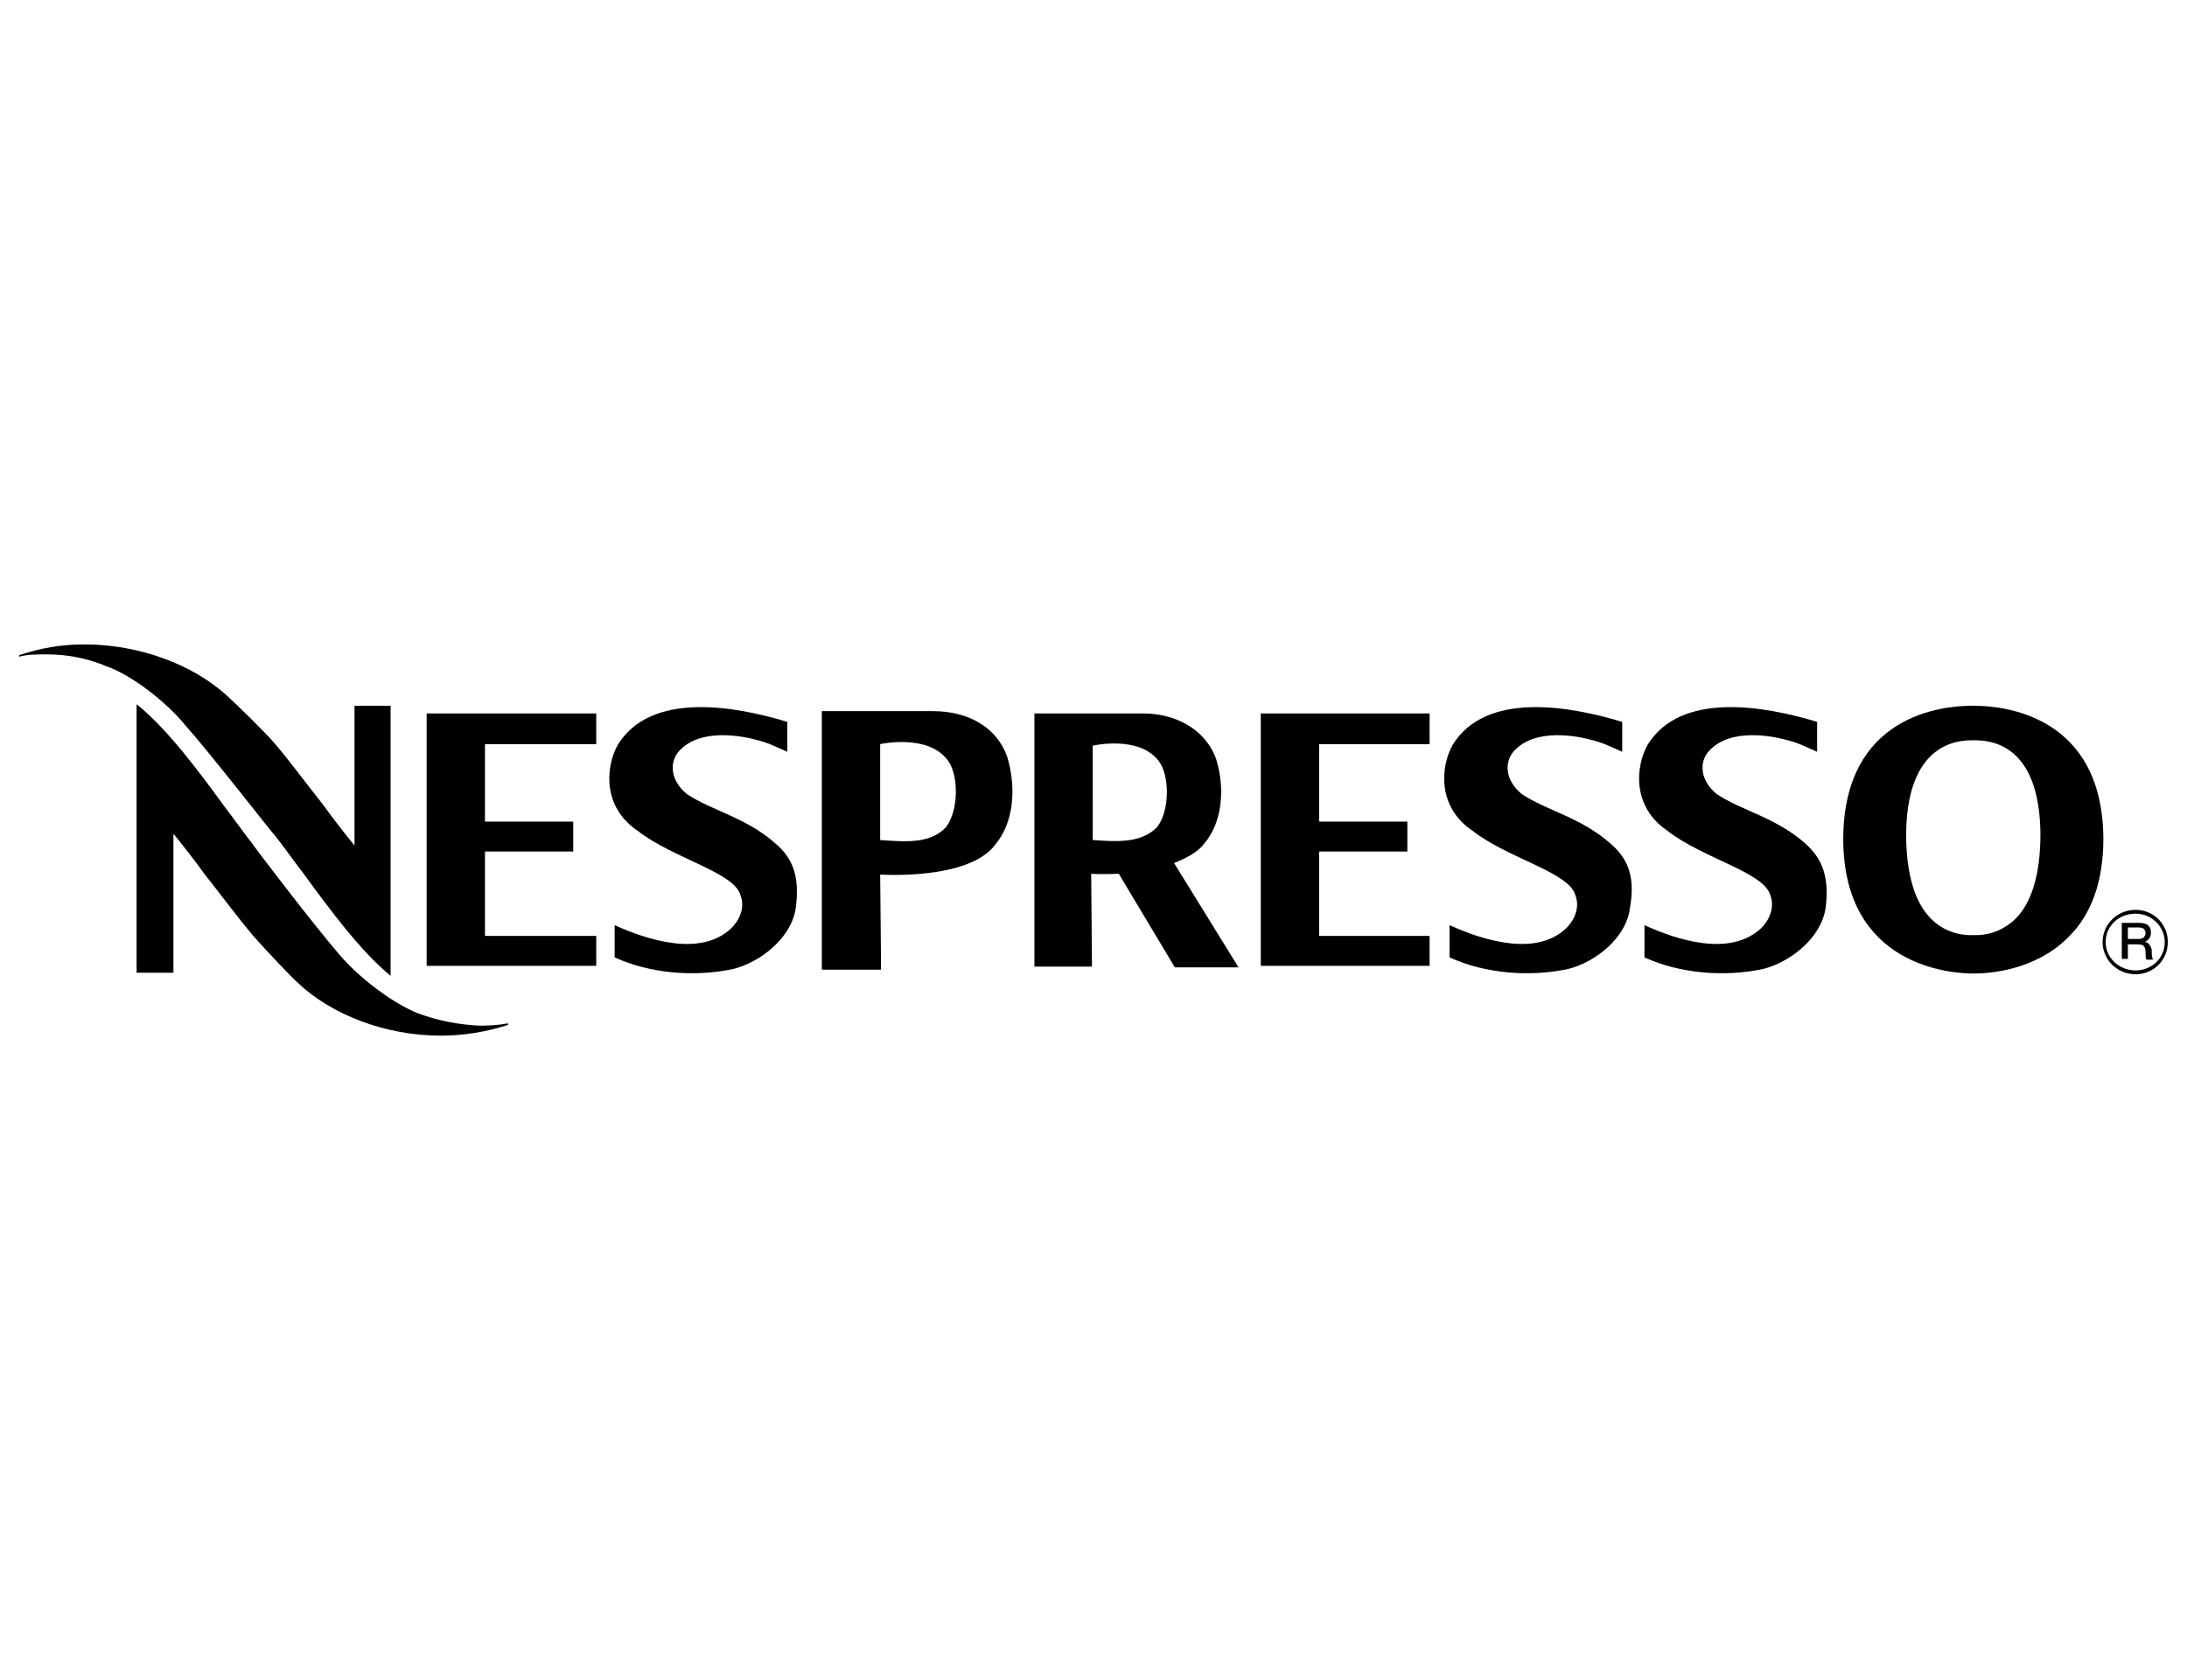 <?xml version="1.0" encoding="UTF-8"?>
<!-- Generator: Adobe Illustrator 28.1.0, SVG Export Plug-In . SVG Version: 6.00 Build 0)  -->
<svg xmlns="http://www.w3.org/2000/svg" xmlns:xlink="http://www.w3.org/1999/xlink" version="1.0" id="Calque_1" x="0px" y="0px" viewBox="0 0 285 219" xml:space="preserve">
<path d="M257.3,92h-0.1H257c-3.9,0-16.7,1.2-16.8,17.3c0,16.7,14.1,17.6,16.9,17.6h0.1c1.8,0,7.9-0.3,12.3-4.7  c3.1-3,4.6-7.4,4.6-12.9C274,93.3,261.2,92,257.3,92z M262.3,120.1c-1,0.8-2.5,1.8-4.9,1.8h-0.5c-2.4,0-4-1-4.9-1.8  c-2.4-2.1-3.6-6-3.6-11.4c0.1-10.6,5.4-12.2,8.5-12.2h0.5c3.2,0,8.4,1.6,8.5,12.2C265.9,114.1,264.7,118,262.3,120.1z"></path>
<path d="M54.5,132.1c-3.1-1.2-7.6-4.5-10.3-7.7c-3.3-3.8-11.3-14.3-11.3-14.4c-1.1-1.4-2.3-3.1-3.6-4.8c-3.5-4.8-7.5-10.2-11.5-13.4  v35h4.8v-18.1l0.1,0.1c1.3,1.6,2.7,3.4,4,5.2c2.3,2.9,4.5,5.9,6.4,8.1c1.3,1.5,4.7,5.1,5.7,6c4.4,4.2,11.5,6.9,18.6,6.9  c3.1,0,6-0.5,8.8-1.4v-0.2c-1.1,0.2-2.3,0.3-3.6,0.3C60,133.6,57.2,133.1,54.5,132.1z"></path>
<path d="M24.2,94.6c3.3,3.7,11.5,14.3,11.7,14.4c1.1,1.4,2.3,3.1,3.6,4.8c3.5,4.8,7.5,10.2,11.4,13.4V92h-4.7v18.2l-0.1-0.1  c-1.3-1.6-2.7-3.4-4-5.2c-2.3-2.9-4.5-5.9-6.4-8.1c-1.3-1.5-5-5.1-6-6C25.2,86.6,18.1,84,11,84c-3.1,0-5.8,0.5-8.5,1.4v0.2  c1.1-0.3,2.3-0.3,3.6-0.3c2.7,0,5.3,0.5,7.9,1.6C17.1,88,21.6,91.4,24.2,94.6z"></path>
<path d="M209.8,109.9c-3.9-3.4-8.2-4.2-11.5-6.4c-2.3-1.9-2.2-4.3-1-5.6c2.8-3.1,8.4-1.9,9.9-1.5c1.7,0.4,2.6,0.9,4.2,1.6v-3.9  c-6.9-2.1-17.8-4-22.1,3c-1.6,2.9-2,8.1,2.6,11.2c4.6,3.6,12.6,5.4,13.4,8.4c0.6,1.6-0.1,3.2-1.2,4.3c-4,3.8-11,1.5-15.2-0.4v4.2  c4.6,2.1,10.4,2.6,15.5,1.5c3.5-0.9,7.5-4,8-7.9C213.1,114.5,212.3,112,209.8,109.9z"></path>
<path d="M235.2,109.9c-3.9-3.4-8.2-4.2-11.5-6.4c-2.3-1.9-2.2-4.3-1-5.6c2.8-3.1,8.4-1.9,9.9-1.5c1.7,0.4,2.6,0.9,4.2,1.6v-3.9  c-6.9-2.1-17.8-4-22.1,3c-1.6,2.9-2,8.1,2.6,11.2c4.6,3.6,12.6,5.4,13.4,8.4c0.6,1.6-0.1,3.2-1.2,4.3c-4.1,3.8-11,1.5-15.2-0.4v4.2  c4.6,2.1,10.4,2.6,15.5,1.5c3.5-0.9,7.5-4,8.1-7.9C238.4,114.5,237.6,112,235.2,109.9z"></path>
<polygon points="164.3,125.9 186.3,125.9 186.3,122 171.9,122 171.9,111 183.4,111 183.4,107.1 171.9,107.1 171.9,97 186.3,97   186.3,93 164.3,93 "></polygon>
<path d="M101,109.9c-3.9-3.4-8.2-4.2-11.5-6.4c-2.3-1.9-2.2-4.3-1-5.6c2.8-3.1,8.4-1.9,9.9-1.5c1.7,0.4,2.6,0.9,4.2,1.6v-3.9  c-6.9-2.1-17.8-4-22.1,3c-1.6,2.9-2,8.1,2.6,11.2c4.6,3.6,12.6,5.4,13.4,8.4c0.6,1.6-0.1,3.2-1.2,4.3c-4,3.8-11,1.5-15.2-0.4v4.2  c4.6,2.1,10.4,2.6,15.5,1.5c3.5-0.9,7.5-4,8.1-7.9C104.2,114.5,103.5,112,101,109.9z"></path>
<polygon points="55.6,125.9 77.7,125.9 77.7,122 63.2,122 63.2,111 74.7,111 74.7,107.1 63.2,107.1 63.2,97 77.7,97 77.7,93   55.6,93 "></polygon>
<path d="M121.6,92.7h-14.5v33.7h7.7c0,0,0-0.8,0-2.1l-0.1-10.3c0,0,11.5,0.8,15-3.9c2.5-3,2.7-7.5,1.6-11.3  C129.9,94.6,125.9,92.7,121.6,92.7z M123.3,107.8c-2.1,2.3-5.6,1.9-8.6,1.7V97c0,0,6.2-1.4,8.8,2.1  C124.9,100.9,125,105.5,123.3,107.8z"></path>
<path d="M156.9,110c2.5-2.9,2.7-7.4,1.6-11c-1.4-4-5.4-6-9.5-6h-14.2v33h7.5l-0.1-12.1c0,0,1.4,0.1,3.6,0l7.3,12.2h8.3l-8.4-13.6  C154.5,111.9,156.1,111.1,156.9,110z M150.8,107.8c-2.1,2.2-5.5,1.9-8.4,1.7V97.2c0,0,6-1.4,8.6,2  C152.4,101,152.5,105.6,150.8,107.8z"></path>
<path d="M278.3,118.6c-2.4,0-4.3,1.9-4.3,4.2s1.9,4.2,4.3,4.2c2.3,0,4.2-1.8,4.2-4.2C282.5,120.4,280.6,118.6,278.3,118.6z   M278.3,126.5c-2.1,0-3.9-1.6-3.9-3.7c0-2.1,1.7-3.7,3.9-3.7c2.1,0,3.8,1.7,3.8,3.7C282.1,124.9,280.4,126.5,278.3,126.5z"></path>
<path d="M279.5,122.8c0.1-0.1,0.8-0.3,0.8-1.2s-0.5-1.3-1.5-1.3h-2.3v4.7h0.8v-1.9h1.3c0.8,0,1,0.3,1,1.2c0,0.3,0,0.5,0.1,0.8h0.9  c-0.2-0.2-0.2-0.8-0.2-1.3C280.2,123,279.8,122.8,279.5,122.8z M278.7,122.4h-1.4v-1.5h1.4c0.4,0,0.9,0.1,0.9,0.8  C279.5,122.2,279.2,122.4,278.7,122.4z"></path>
</svg>
